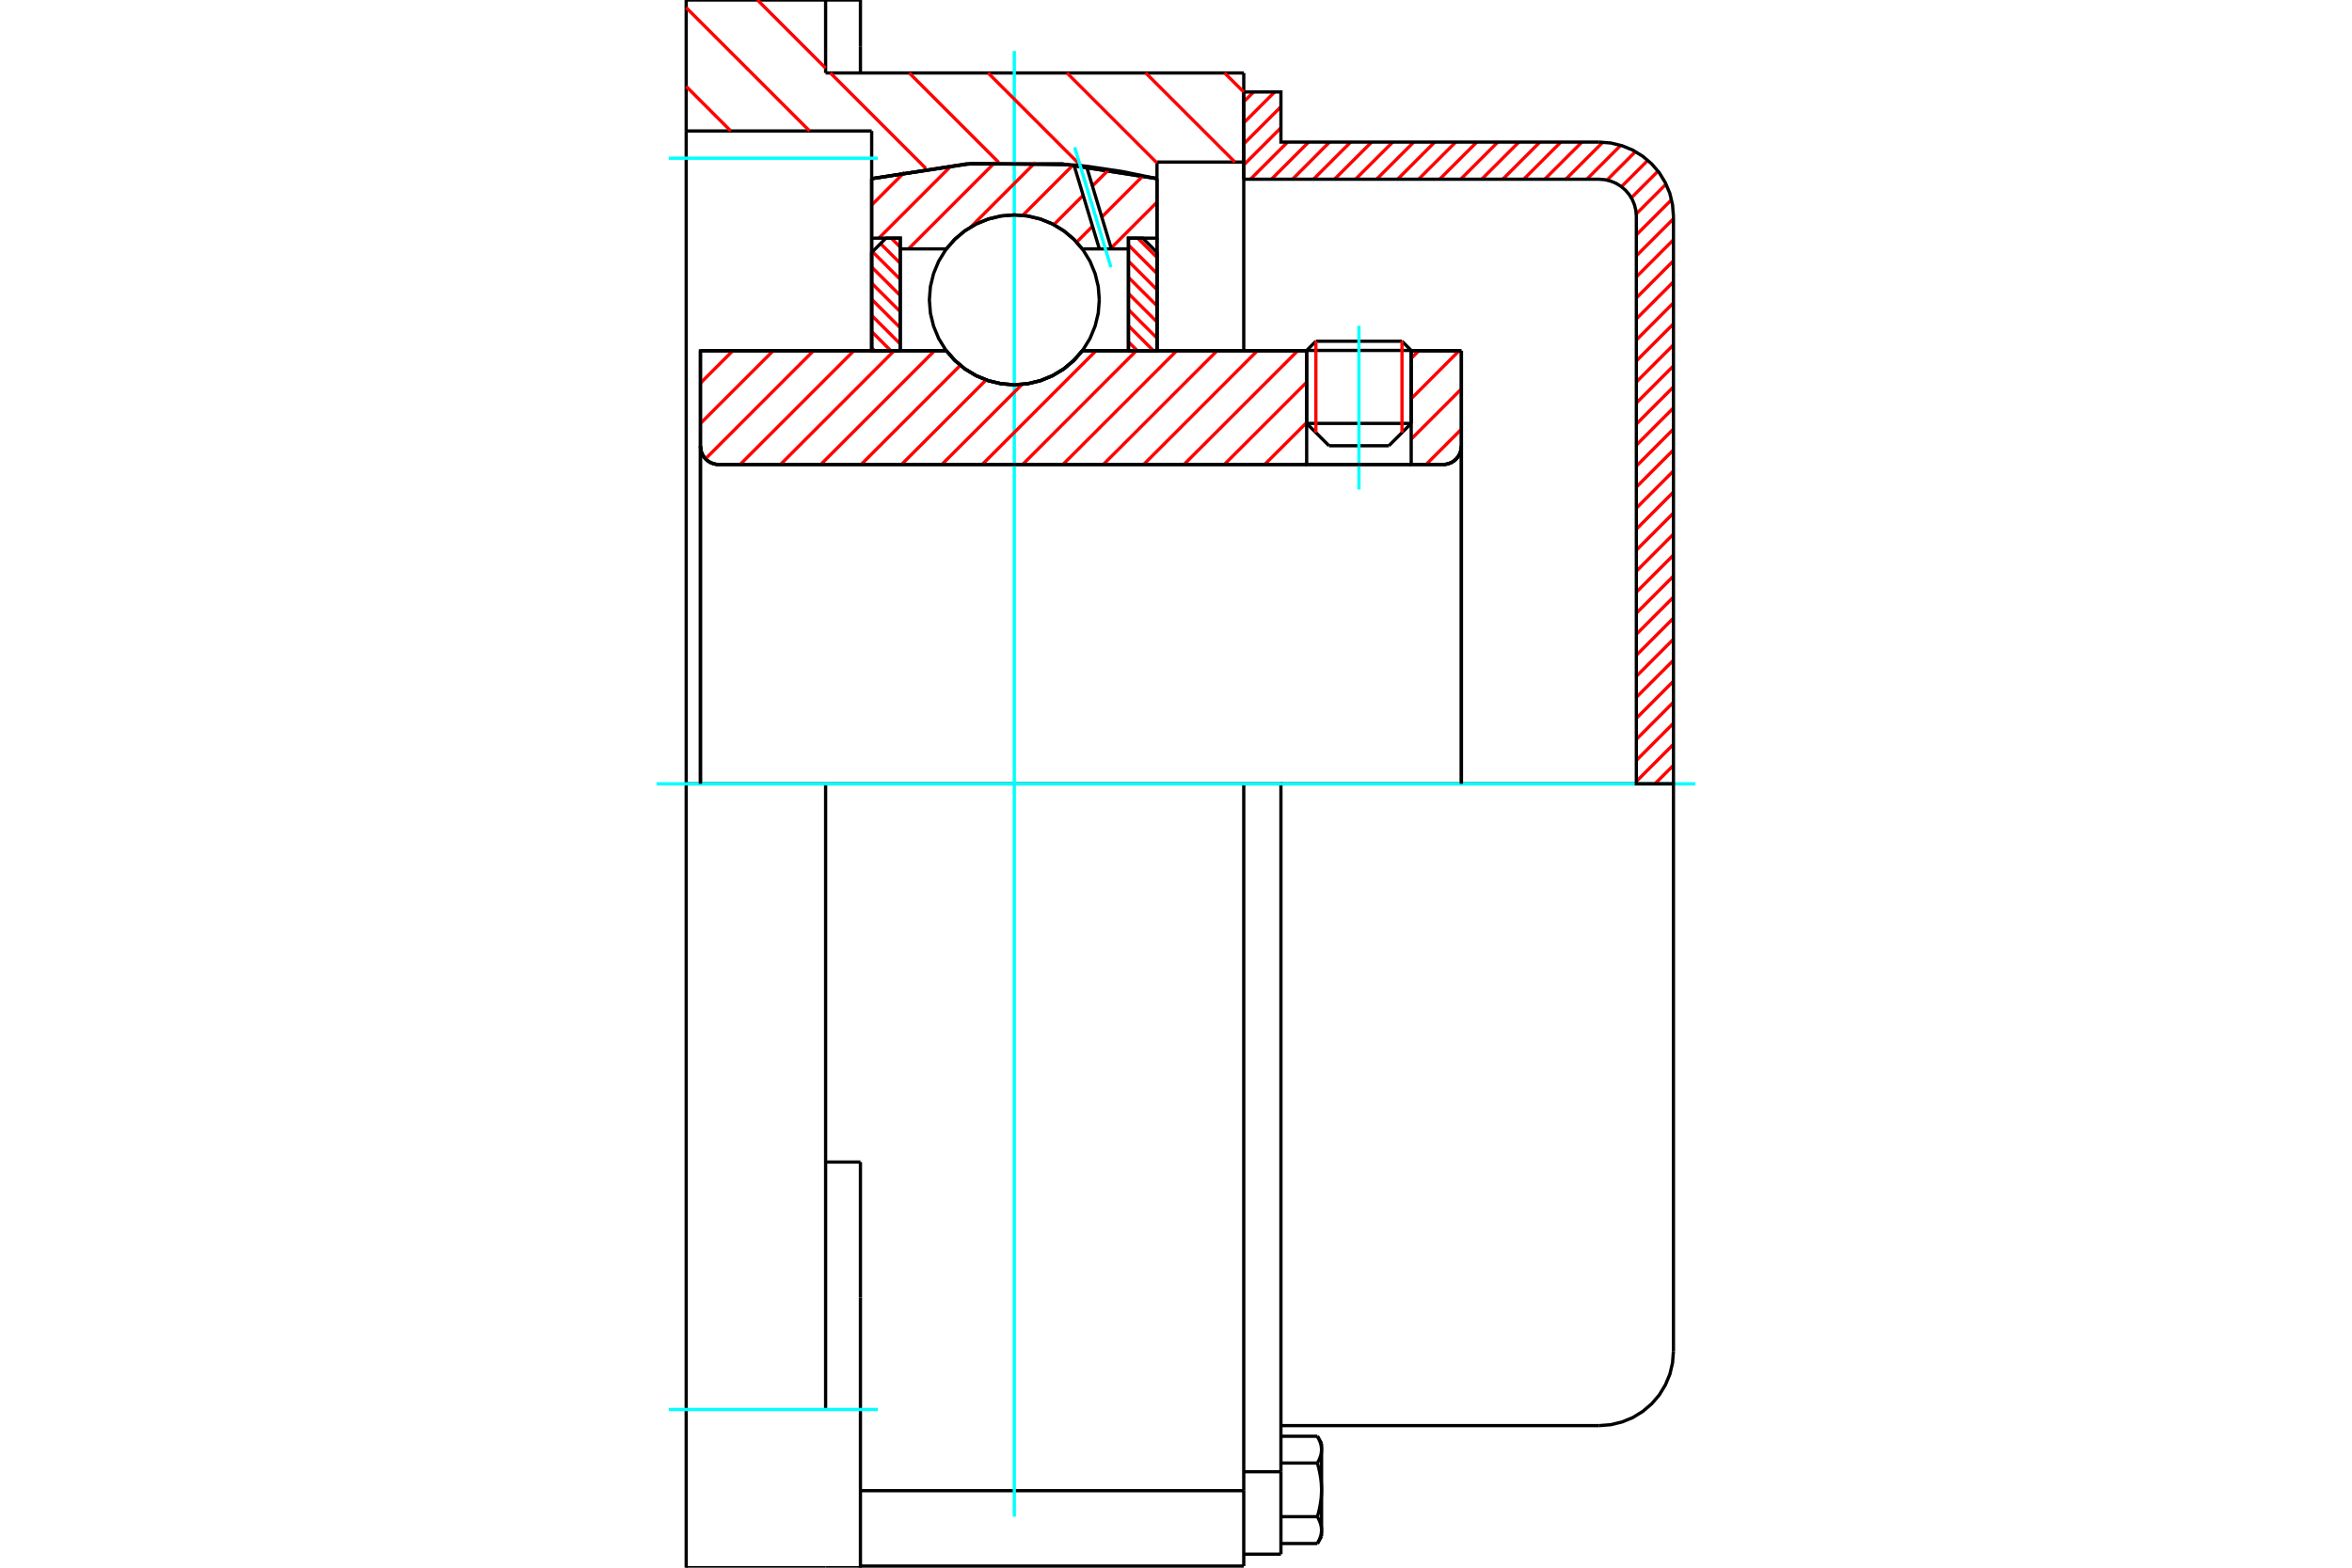 <?xml version="1.0" standalone="no"?>
<!DOCTYPE svg PUBLIC "-//W3C//DTD SVG 1.1//EN"
	"http://www.w3.org/Graphics/SVG/1.1/DTD/svg11.dtd">
<svg xmlns="http://www.w3.org/2000/svg" height="100%" width="100%" viewBox="0 0 36000 24000">
	<rect x="-1800" y="-1200" width="39600" height="26400" style="fill:#FFF"/>
	<g style="fill:none; fill-rule:evenodd" transform="matrix(1 0 0 1 0 0)">
		<g style="fill:none; stroke:#000; stroke-width:50; shape-rendering:geometricPrecision">
			<line x1="21600" y1="5365" x2="20000" y2="5365"/>
			<line x1="20141" y1="5224" x2="21459" y2="5224"/>
			<line x1="20000" y1="6482" x2="21600" y2="6482"/>
			<line x1="21258" y1="6824" x2="20342" y2="6824"/>
			<polyline points="22088,7111 22132,7108 22174,7097 22215,7081 22252,7058 22286,7029 22314,6996 22337,6958 22354,6918 22364,6875 22368,6831"/>
			<line x1="22368" y1="5370" x2="22368" y2="6831"/>
			<line x1="21600" y1="5370" x2="22368" y2="5370"/>
			<line x1="16566" y1="5370" x2="20000" y2="5370"/>
			<polyline points="14485,5370 14618,5521 14772,5650 14944,5753 15130,5829 15325,5875 15525,5891 15726,5875 15921,5829 16107,5753 16279,5650 16433,5521 16566,5370"/>
			<line x1="10721" y1="5370" x2="14485" y2="5370"/>
			<line x1="10721" y1="6831" x2="10721" y2="5370"/>
			<polyline points="10721,6831 10725,6875 10735,6918 10752,6958 10775,6996 10803,7029 10837,7058 10874,7081 10915,7097 10957,7108 11001,7111"/>
			<line x1="22088" y1="7111" x2="11001" y2="7111"/>
			<line x1="22368" y1="6831" x2="22368" y2="12000"/>
			<line x1="10721" y1="6831" x2="10721" y2="12000"/>
			<line x1="20141" y1="5224" x2="20000" y2="5365"/>
			<line x1="21600" y1="5365" x2="21459" y2="5224"/>
			<line x1="21258" y1="6824" x2="21600" y2="6482"/>
			<line x1="20000" y1="6482" x2="20342" y2="6824"/>
			<line x1="20000" y1="5365" x2="20000" y2="6482"/>
			<line x1="21600" y1="6482" x2="21600" y2="5365"/>
			<polyline points="22088,7111 22132,7108 22174,7097 22215,7081 22252,7058 22286,7029 22314,6996 22337,6958 22354,6918 22364,6875 22368,6831"/>
			<polyline points="10721,6831 10725,6875 10735,6918 10752,6958 10775,6996 10803,7029 10837,7058 10874,7081 10915,7097 10957,7108 11001,7111"/>
			<line x1="19037" y1="23975" x2="19037" y2="22821"/>
			<line x1="13170" y1="22821" x2="19037" y2="22821"/>
			<line x1="12637" y1="1117" x2="19037" y2="1117"/>
			<line x1="19037" y1="12000" x2="19037" y2="22821"/>
			<line x1="19037" y1="12000" x2="12637" y2="12000"/>
			<line x1="13170" y1="17790" x2="12637" y2="17790"/>
			<line x1="12637" y1="12000" x2="10503" y2="12000"/>
			<line x1="13342" y1="2005" x2="10503" y2="2005"/>
			<line x1="13342" y1="2735" x2="13342" y2="2005"/>
			<polyline points="17709,2735 16259,2510 14792,2510 13342,2735"/>
			<line x1="17709" y1="2481" x2="17709" y2="2735"/>
			<line x1="19037" y1="2481" x2="17709" y2="2481"/>
			<line x1="19037" y1="1117" x2="19037" y2="2481"/>
			<line x1="12637" y1="0" x2="12637" y2="1117"/>
			<line x1="10503" y1="0" x2="12637" y2="0"/>
			<line x1="10503" y1="2005" x2="10503" y2="0"/>
			<line x1="17709" y1="2735" x2="17709" y2="5370"/>
			<line x1="13342" y1="5370" x2="13342" y2="2735"/>
			<line x1="19037" y1="2481" x2="19037" y2="5370"/>
			<line x1="10503" y1="12000" x2="10503" y2="2005"/>
			<polyline points="10503,24000 10503,21578 10503,12000"/>
			<line x1="13170" y1="19865" x2="13170" y2="17790"/>
			<line x1="12637" y1="21578" x2="12637" y2="12000"/>
			<line x1="13170" y1="24000" x2="13170" y2="19865"/>
			<line x1="13170" y1="709" x2="13170" y2="0"/>
			<line x1="13170" y1="1117" x2="13170" y2="709"/>
			<line x1="10503" y1="24000" x2="12637" y2="24000"/>
			<line x1="13170" y1="23975" x2="19037" y2="23975"/>
			<line x1="13170" y1="0" x2="12637" y2="0"/>
			<line x1="12637" y1="24000" x2="13170" y2="24000"/>
			<line x1="19037" y1="22531" x2="19606" y2="22531"/>
			<line x1="19606" y1="22723" x2="19606" y2="22531"/>
			<line x1="19606" y1="22809" x2="19606" y2="22723"/>
			<line x1="19606" y1="23793" x2="19606" y2="22809"/>
			<polyline points="19606,22531 19606,12000 19037,12000"/>
			<polyline points="20164,22398 20168,22392 20172,22385 20175,22379 20178,22373 20182,22366 20185,22360 20188,22354 20190,22348 20193,22342 20196,22336 20198,22330 20201,22324 20203,22318 20205,22312 20207,22306 20209,22301 20211,22295 20213,22289 20215,22283 20216,22278 20218,22272 20219,22266 20220,22261 20222,22255 20223,22249 20224,22244 20224,22238 20225,22232 20226,22227 20226,22221 20227,22216 20227,22210 20228,22204 20228,22199 20228,22193"/>
			<polyline points="20228,22809 20228,22798 20228,22786 20227,22775 20227,22764 20226,22753 20226,22741 20225,22730 20224,22719 20224,22708 20223,22696 20222,22685 20220,22674 20219,22662 20218,22651 20216,22640 20215,22628 20213,22617 20211,22605 20209,22594 20207,22582 20205,22570 20203,22559 20201,22547 20198,22535 20196,22523 20193,22511 20190,22499 20188,22487 20185,22474 20182,22462 20178,22450 20175,22437 20172,22424 20168,22411 20164,22398"/>
			<line x1="20228" y1="22193" x2="20228" y2="22809"/>
			<polyline points="20228,23425 20228,23419 20228,23413 20227,23408 20227,23402 20226,23397 20226,23391 20225,23385 20224,23380 20224,23374 20223,23368 20222,23363 20220,23357 20219,23352 20218,23346 20216,23340 20215,23334 20213,23329 20211,23323 20209,23317 20207,23311 20205,23306 20203,23300 20201,23294 20198,23288 20196,23282 20193,23276 20190,23270 20188,23264 20185,23258 20182,23251 20178,23245 20175,23239 20172,23232 20168,23226 20164,23219"/>
			<line x1="20228" y1="22809" x2="20228" y2="23425"/>
			<polyline points="20164,23219 20168,23206 20172,23194 20175,23181 20178,23168 20182,23156 20185,23143 20188,23131 20190,23119 20193,23107 20196,23095 20198,23083 20201,23071 20203,23059 20205,23047 20207,23036 20209,23024 20211,23012 20213,23001 20215,22989 20216,22978 20218,22967 20219,22955 20220,22944 20222,22933 20223,22921 20224,22910 20224,22899 20225,22888 20226,22876 20226,22865 20227,22854 20227,22843 20228,22831 20228,22820 20228,22809"/>
			<line x1="20228" y1="23425" x2="20228" y2="23520"/>
			<polyline points="20164,23630 20168,23624 20172,23617 20175,23611 20178,23604 20182,23598 20185,23592 20188,23586 20190,23580 20193,23574 20196,23568 20198,23562 20201,23556 20203,23550 20205,23544 20207,23538 20209,23532 20211,23526 20213,23521 20215,23515 20216,23509 20218,23504 20219,23498 20220,23492 20222,23487 20223,23481 20224,23475 20224,23470 20225,23464 20226,23458 20226,23453 20227,23447 20227,23442 20228,23436 20228,23430 20228,23425"/>
			<polyline points="20228,22193 20228,22187 20228,22182 20227,22176 20227,22171 20226,22165 20226,22159 20225,22154 20224,22148 20224,22142 20223,22137 20222,22131 20220,22126 20219,22120 20218,22114 20216,22108 20215,22103 20213,22097 20211,22091 20209,22085 20207,22080 20205,22074 20203,22068 20201,22062 20198,22056 20196,22050 20193,22044 20190,22038 20188,22032 20185,22026 20182,22020 20178,22013 20175,22007 20172,22001 20168,21994 20164,21988"/>
			<line x1="20228" y1="22098" x2="20228" y2="22193"/>
			<line x1="19606" y1="23630" x2="20164" y2="23630"/>
			<line x1="19606" y1="23219" x2="20164" y2="23219"/>
			<line x1="19606" y1="22398" x2="20164" y2="22398"/>
			<line x1="19606" y1="21988" x2="20164" y2="21988"/>
			<polyline points="25614,12000 24477,12000 19606,12000"/>
			<line x1="25614" y1="20687" x2="25614" y2="12000"/>
			<line x1="19037" y1="23793" x2="19606" y2="23793"/>
			<line x1="20164" y1="23630" x2="20228" y2="23520"/>
			<line x1="20228" y1="22098" x2="20164" y2="21988"/>
			<polyline points="24477,21825 24655,21811 24828,21769 24993,21701 25145,21607 25281,21491 25397,21356 25490,21203 25559,21039 25600,20865 25614,20687"/>
			<line x1="19606" y1="21825" x2="24477" y2="21825"/>
		</g>
		<g style="fill:none; stroke:#0FF; stroke-width:50; shape-rendering:geometricPrecision">
			<line x1="20800" y1="7494" x2="20800" y2="4988"/>
			<line x1="15525" y1="23219" x2="15525" y2="781"/>
			<line x1="10050" y1="12000" x2="25950" y2="12000"/>
			<line x1="10237" y1="2422" x2="13437" y2="2422"/>
			<line x1="10237" y1="21578" x2="13437" y2="21578"/>
		</g>
		<g style="fill:none; stroke:#F00; stroke-width:50; shape-rendering:geometricPrecision">
			<line x1="25614" y1="11716" x2="25330" y2="12000"/>
			<line x1="25614" y1="11394" x2="25046" y2="11963"/>
			<line x1="25614" y1="11072" x2="25046" y2="11641"/>
			<line x1="25614" y1="10750" x2="25046" y2="11319"/>
			<line x1="25614" y1="10428" x2="25046" y2="10997"/>
			<line x1="25614" y1="10107" x2="25046" y2="10675"/>
			<line x1="25614" y1="9785" x2="25046" y2="10354"/>
			<line x1="25614" y1="9463" x2="25046" y2="10032"/>
			<line x1="25614" y1="9141" x2="25046" y2="9710"/>
			<line x1="25614" y1="8819" x2="25046" y2="9388"/>
			<line x1="25614" y1="8497" x2="25046" y2="9066"/>
			<line x1="25614" y1="8176" x2="25046" y2="8745"/>
			<line x1="25614" y1="7854" x2="25046" y2="8423"/>
			<line x1="25614" y1="7532" x2="25046" y2="8101"/>
			<line x1="25614" y1="7210" x2="25046" y2="7779"/>
			<line x1="25614" y1="6888" x2="25046" y2="7457"/>
			<line x1="25614" y1="6567" x2="25046" y2="7136"/>
			<line x1="25614" y1="6245" x2="25046" y2="6814"/>
			<line x1="25614" y1="5923" x2="25046" y2="6492"/>
			<line x1="25614" y1="5601" x2="25046" y2="6170"/>
			<line x1="25614" y1="5279" x2="25046" y2="5848"/>
			<line x1="25614" y1="4958" x2="25046" y2="5526"/>
			<line x1="25614" y1="4636" x2="25046" y2="5205"/>
			<line x1="25614" y1="4314" x2="25046" y2="4883"/>
			<line x1="25614" y1="3992" x2="25046" y2="4561"/>
			<line x1="25614" y1="3670" x2="25046" y2="4239"/>
			<line x1="25614" y1="3349" x2="25046" y2="3917"/>
			<line x1="25585" y1="3057" x2="25046" y2="3596"/>
			<line x1="25501" y1="2818" x2="25044" y2="3275"/>
			<line x1="25378" y1="2620" x2="24969" y2="3029"/>
			<line x1="25222" y1="2454" x2="24818" y2="2858"/>
			<line x1="25033" y1="2321" x2="24597" y2="2757"/>
			<line x1="24807" y1="2225" x2="24288" y2="2744"/>
			<line x1="24533" y1="2177" x2="23966" y2="2744"/>
			<line x1="24213" y1="2175" x2="23644" y2="2744"/>
			<line x1="23891" y1="2175" x2="23322" y2="2744"/>
			<line x1="23570" y1="2175" x2="23001" y2="2744"/>
			<line x1="23248" y1="2175" x2="22679" y2="2744"/>
			<line x1="22926" y1="2175" x2="22357" y2="2744"/>
			<line x1="22604" y1="2175" x2="22035" y2="2744"/>
			<line x1="22282" y1="2175" x2="21713" y2="2744"/>
			<line x1="21960" y1="2175" x2="21392" y2="2744"/>
			<line x1="21639" y1="2175" x2="21070" y2="2744"/>
			<line x1="21317" y1="2175" x2="20748" y2="2744"/>
			<line x1="20995" y1="2175" x2="20426" y2="2744"/>
			<line x1="20673" y1="2175" x2="20104" y2="2744"/>
			<line x1="20351" y1="2175" x2="19783" y2="2744"/>
			<line x1="20030" y1="2175" x2="19461" y2="2744"/>
			<line x1="19708" y1="2175" x2="19139" y2="2744"/>
			<line x1="19606" y1="1956" x2="19037" y2="2525"/>
			<line x1="19606" y1="1634" x2="19037" y2="2203"/>
			<line x1="19510" y1="1408" x2="19037" y2="1881"/>
			<line x1="19188" y1="1408" x2="19037" y2="1559"/>
		</g>
		<g style="fill:none; stroke:#000; stroke-width:50; shape-rendering:geometricPrecision">
			<polyline points="19037,2744 19037,1408 19606,1408 19606,2175 24477,2175"/>
			<polyline points="25614,3313 25600,3135 25559,2961 25490,2797 25397,2644 25281,2509 25145,2393 24993,2299 24828,2231 24655,2189 24477,2175"/>
			<polyline points="25614,3313 25614,12000 25046,12000 25046,3313 25039,3224 25018,3137 24984,3055 24937,2979 24879,2911 24811,2853 24735,2806 24652,2772 24566,2751 24477,2744 19037,2744"/>
		</g>
		<g style="fill:none; stroke:#F00; stroke-width:50; shape-rendering:geometricPrecision">
			<line x1="18744" y1="1117" x2="19037" y2="1409"/>
			<line x1="17537" y1="1117" x2="18902" y2="2481"/>
			<line x1="16331" y1="1117" x2="17709" y2="2495"/>
			<line x1="15124" y1="1117" x2="16543" y2="2536"/>
			<line x1="13917" y1="1117" x2="15286" y2="2486"/>
			<line x1="11594" y1="0" x2="12637" y2="1043"/>
			<line x1="12710" y1="1117" x2="14172" y2="2579"/>
			<line x1="10503" y1="117" x2="12392" y2="2005"/>
			<line x1="10503" y1="1323" x2="11185" y2="2005"/>
		</g>
		<g style="fill:none; stroke:#000; stroke-width:50; shape-rendering:geometricPrecision">
			<polyline points="17709,2735 16259,2510 14792,2510 13342,2735"/>
		</g>
		<g style="fill:none; stroke:#F00; stroke-width:50; shape-rendering:geometricPrecision">
			<line x1="21459" y1="5224" x2="21459" y2="6623"/>
			<line x1="20141" y1="6623" x2="20141" y2="5224"/>
			<line x1="13342" y1="5323" x2="13389" y2="5370"/>
			<line x1="13342" y1="5076" x2="13636" y2="5370"/>
			<line x1="13342" y1="4829" x2="13779" y2="5265"/>
			<line x1="13342" y1="4582" x2="13779" y2="5018"/>
			<line x1="13342" y1="4335" x2="13779" y2="4771"/>
			<line x1="13342" y1="4088" x2="13779" y2="4524"/>
			<line x1="13354" y1="3853" x2="13779" y2="4277"/>
			<line x1="13477" y1="3729" x2="13779" y2="4030"/>
			<line x1="13642" y1="3646" x2="13779" y2="3783"/>
		</g>
		<g style="fill:none; stroke:#000; stroke-width:50; shape-rendering:geometricPrecision">
			<polyline points="13779,5370 13779,3646 13560,3646 13342,3865 13342,5370 13779,5370"/>
		</g>
		<g style="fill:none; stroke:#F00; stroke-width:50; shape-rendering:geometricPrecision">
			<line x1="17415" y1="3646" x2="17709" y2="3941"/>
			<line x1="17272" y1="3751" x2="17709" y2="4188"/>
			<line x1="17272" y1="3998" x2="17709" y2="4435"/>
			<line x1="17272" y1="4246" x2="17709" y2="4682"/>
			<line x1="17272" y1="4493" x2="17709" y2="4929"/>
			<line x1="17272" y1="4740" x2="17709" y2="5176"/>
			<line x1="17272" y1="4987" x2="17656" y2="5370"/>
			<line x1="17272" y1="5234" x2="17409" y2="5370"/>
		</g>
		<g style="fill:none; stroke:#000; stroke-width:50; shape-rendering:geometricPrecision">
			<polyline points="17272,5370 17272,3646 17491,3646 17709,3865 17709,5370 17272,5370"/>
			<polyline points="16826,4590 16810,4387 16762,4189 16684,4000 16577,3826 16445,3671 16290,3539 16116,3432 15927,3354 15729,3306 15525,3290 15322,3306 15124,3354 14935,3432 14761,3539 14606,3671 14474,3826 14367,4000 14289,4189 14241,4387 14225,4590 14241,4794 14289,4992 14367,5181 14474,5355 14606,5510 14761,5642 14935,5749 15124,5827 15322,5875 15525,5891 15729,5875 15927,5827 16116,5749 16290,5642 16445,5510 16577,5355 16684,5181 16762,4992 16810,4794 16826,4590"/>
		</g>
		<g style="fill:none; stroke:#F00; stroke-width:50; shape-rendering:geometricPrecision">
			<line x1="17709" y1="3095" x2="17007" y2="3797"/>
			<line x1="17495" y1="2692" x2="16864" y2="3323"/>
			<line x1="16722" y1="3464" x2="16479" y2="3707"/>
			<line x1="16974" y1="2595" x2="16720" y2="2848"/>
			<line x1="16579" y1="2990" x2="16130" y2="3439"/>
			<line x1="16427" y1="2524" x2="15654" y2="3297"/>
			<line x1="15847" y1="2487" x2="14859" y2="3475"/>
			<line x1="15230" y1="2486" x2="13906" y2="3810"/>
			<line x1="14566" y1="2532" x2="13452" y2="3646"/>
			<line x1="13846" y1="2635" x2="13342" y2="3139"/>
		</g>
		<g style="fill:none; stroke:#000; stroke-width:50; shape-rendering:geometricPrecision">
			<polyline points="13342,5370 13342,3646 13342,2735"/>
			<polyline points="16438,2525 14881,2503 13342,2735"/>
			<polyline points="16629,2545 16533,2535 16438,2525"/>
			<polyline points="17709,2735 17172,2625 16629,2545"/>
			<polyline points="17709,2735 17709,3646 17272,3646 17272,3810 17272,5370"/>
			<polyline points="17272,3810 17011,3810 16827,3810 16566,3810 16433,3659 16279,3531 16107,3427 15921,3352 15726,3306 15525,3290 15325,3306 15130,3352 14944,3427 14772,3531 14618,3659 14485,3810 13779,3810 13779,5370"/>
			<polyline points="13779,3810 13779,3646 13342,3646"/>
			<line x1="17709" y1="3646" x2="17709" y2="5370"/>
		</g>
		<g style="fill:none; stroke:#0FF; stroke-width:50; shape-rendering:geometricPrecision">
			<line x1="17004" y1="4091" x2="16448" y2="2254"/>
		</g>
		<g style="fill:none; stroke:#000; stroke-width:50; shape-rendering:geometricPrecision">
			<line x1="16827" y1="3810" x2="16438" y2="2525"/>
			<line x1="17011" y1="3810" x2="16629" y2="2545"/>
		</g>
		<g style="fill:none; stroke:#F00; stroke-width:50; shape-rendering:geometricPrecision">
			<line x1="22368" y1="6571" x2="21828" y2="7111"/>
			<line x1="22368" y1="5954" x2="21600" y2="6722"/>
			<line x1="22333" y1="5370" x2="21600" y2="6104"/>
			<line x1="21716" y1="5370" x2="21600" y2="5486"/>
			<line x1="20000" y1="7086" x2="19975" y2="7111"/>
			<line x1="20000" y1="6469" x2="19357" y2="7111"/>
			<line x1="20000" y1="5851" x2="18740" y2="7111"/>
			<line x1="19863" y1="5370" x2="18122" y2="7111"/>
			<line x1="19245" y1="5370" x2="17505" y2="7111"/>
			<line x1="18628" y1="5370" x2="16887" y2="7111"/>
			<line x1="18010" y1="5370" x2="16269" y2="7111"/>
			<line x1="17392" y1="5370" x2="15652" y2="7111"/>
			<line x1="16775" y1="5370" x2="15034" y2="7111"/>
			<line x1="15643" y1="5885" x2="14416" y2="7111"/>
			<line x1="15094" y1="5816" x2="13799" y2="7111"/>
			<line x1="14699" y1="5593" x2="13181" y2="7111"/>
			<line x1="14304" y1="5370" x2="12563" y2="7111"/>
			<line x1="13686" y1="5370" x2="11946" y2="7111"/>
			<line x1="13069" y1="5370" x2="11328" y2="7111"/>
			<line x1="12451" y1="5370" x2="10798" y2="7024"/>
			<line x1="11834" y1="5370" x2="10721" y2="6483"/>
			<line x1="11216" y1="5370" x2="10721" y2="5865"/>
		</g>
		<g style="fill:none; stroke:#000; stroke-width:50; shape-rendering:geometricPrecision">
			<line x1="22368" y1="12000" x2="22368" y2="5370"/>
			<polyline points="22088,7111 22132,7108 22174,7097 22215,7081 22252,7058 22286,7029 22314,6996 22337,6958 22354,6918 22364,6875 22368,6831"/>
			<polyline points="22088,7111 21600,7111 21600,5370"/>
			<polyline points="21600,7111 20000,7111 20000,5370"/>
			<line x1="20000" y1="7111" x2="11001" y2="7111"/>
			<polyline points="10721,6831 10725,6875 10735,6918 10752,6958 10775,6996 10803,7029 10837,7058 10874,7081 10915,7097 10957,7108 11001,7111"/>
			<polyline points="10721,6831 10721,5370 11158,5370 14485,5370 14618,5521 14772,5650 14944,5753 15130,5829 15325,5875 15525,5891 15726,5875 15921,5829 16107,5753 16279,5650 16433,5521 16566,5370 20000,5370"/>
			<line x1="21600" y1="5370" x2="22368" y2="5370"/>
			<line x1="10721" y1="12000" x2="10721" y2="6831"/>
		</g>
	</g>
</svg>
